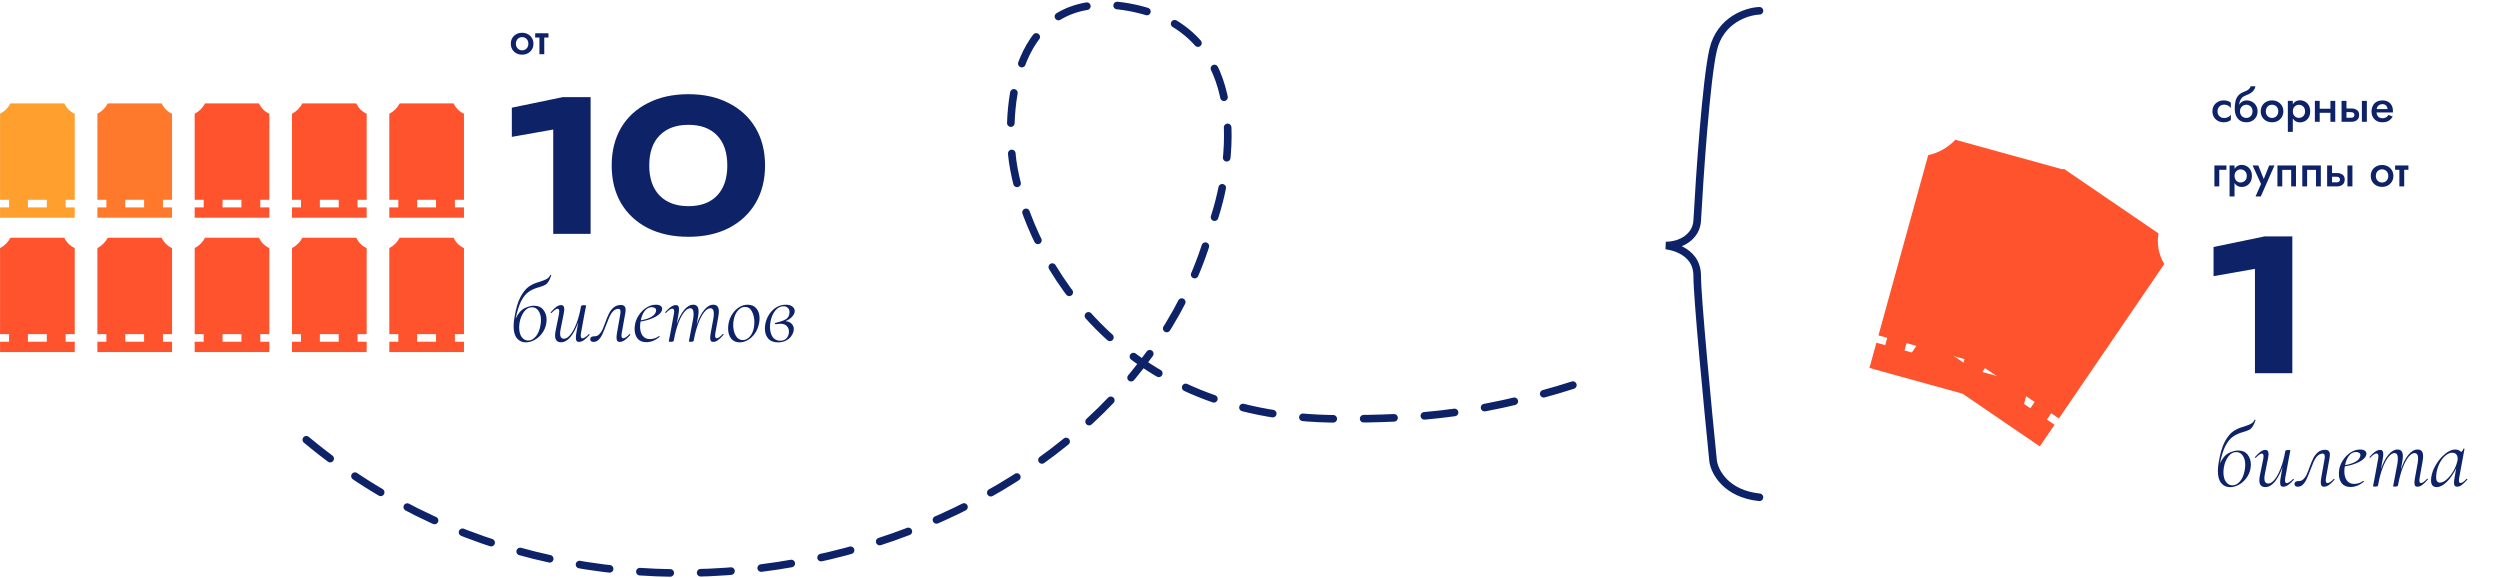 <?xml version="1.0" encoding="UTF-8"?> <svg xmlns="http://www.w3.org/2000/svg" width="658" height="152" viewBox="0 0 658 152" fill="none"> <path fill-rule="evenodd" clip-rule="evenodd" d="M2.744 27.21H16.938C17.464 28.373 18.38 29.315 19.528 29.872L19.668 29.941V52.587H17.279V54.587H19.668V57.302H16.938H2.744H0.014L0.014 54.587H2.384V52.587H0.014L0.014 29.941C1.182 29.335 2.137 28.379 2.744 27.21ZM7.349 54.587H12.314V52.587H7.349V54.587Z" fill="#FF9F2D"></path> <path fill-rule="evenodd" clip-rule="evenodd" d="M2.744 62.568H16.938C17.464 63.731 18.381 64.673 19.528 65.23L19.668 65.298V87.945H17.279V89.945H19.668V92.66H16.938H2.744H0.014L0.014 89.945H2.384V87.945H0.014L0.014 65.298C1.182 64.693 2.137 63.736 2.744 62.568ZM7.349 89.945H12.314V87.945H7.349V89.945Z" fill="#FF532D"></path> <path fill-rule="evenodd" clip-rule="evenodd" d="M28.356 27.21H42.551C43.077 28.373 43.993 29.315 45.141 29.872L45.281 29.941V52.587H42.891V54.587H45.281V57.302H42.551H28.356H25.626V54.587H27.997V52.587H25.626V29.941C26.795 29.335 27.75 28.379 28.356 27.21ZM32.962 54.587H37.926V52.587H32.962V54.587Z" fill="#FF792D"></path> <path fill-rule="evenodd" clip-rule="evenodd" d="M28.356 62.568H42.551C43.077 63.731 43.993 64.673 45.141 65.23L45.281 65.298V87.945H42.891V89.945H45.281V92.66H42.551H28.356H25.626V89.945H27.997V87.945H25.626V65.298C26.795 64.693 27.75 63.736 28.356 62.568ZM32.962 89.945H37.927V87.945H32.962V89.945Z" fill="#FF532D"></path> <path fill-rule="evenodd" clip-rule="evenodd" d="M53.969 27.21H68.163C68.689 28.373 69.606 29.315 70.753 29.872L70.893 29.941V52.587H68.504V54.587H70.893V57.302H68.163H53.969H51.239V54.587H53.609V52.587H51.239V29.941C52.407 29.335 53.362 28.379 53.969 27.21ZM58.574 54.587H63.539V52.587H58.574V54.587Z" fill="#FF532D"></path> <path fill-rule="evenodd" clip-rule="evenodd" d="M53.969 62.568H68.163C68.689 63.731 69.606 64.673 70.754 65.23L70.893 65.298V87.945H68.504V89.945H70.893V92.66H68.163H53.969H51.239V89.945H53.61V87.945H51.239V65.298C52.407 64.693 53.362 63.736 53.969 62.568ZM58.574 89.945H63.539V87.945H58.574V89.945Z" fill="#FF532D"></path> <path fill-rule="evenodd" clip-rule="evenodd" d="M79.581 27.21H93.776C94.302 28.373 95.218 29.315 96.366 29.872L96.506 29.941V52.587H94.116V54.587H96.506V57.302H93.776H79.581H76.851V54.587H79.222V52.587H76.851V29.941C78.02 29.335 78.975 28.379 79.581 27.21ZM84.187 54.587H89.152V52.587H84.187V54.587Z" fill="#FF532D"></path> <path fill-rule="evenodd" clip-rule="evenodd" d="M79.581 62.568H93.776C94.302 63.731 95.218 64.673 96.366 65.23L96.506 65.298V87.945H94.116V89.945H96.506V92.66H93.776H79.581H76.851V89.945H79.222V87.945H76.851V65.298C78.02 64.693 78.975 63.736 79.581 62.568ZM84.187 89.945H89.152V87.945H84.187V89.945Z" fill="#FF532D"></path> <path fill-rule="evenodd" clip-rule="evenodd" d="M105.194 27.21H119.388C119.914 28.373 120.831 29.315 121.979 29.872L122.118 29.941V52.587H119.729V54.587H122.118V57.302H119.388H105.194H102.464V54.587H104.835V52.587H102.464V29.941C103.632 29.335 104.587 28.379 105.194 27.21ZM109.799 54.587H114.764V52.587H109.799V54.587Z" fill="#FF532D"></path> <path fill-rule="evenodd" clip-rule="evenodd" d="M105.194 62.568H119.388C119.914 63.731 120.831 64.673 121.979 65.23L122.118 65.298V87.945H119.729V89.945H122.118V92.66H119.388H105.194H102.464V89.945H104.835V87.945H102.464V65.298C103.632 64.693 104.587 63.736 105.194 62.568ZM109.799 89.945H114.764V87.945H109.799V89.945Z" fill="#FF532D"></path> <path d="M155.449 25.558V61.558H145.609V29.014L150.217 33.286L134.713 36.022V28.342L148.153 25.558H155.449ZM181.203 62.326C177.107 62.326 173.539 61.558 170.499 60.022C167.459 58.454 165.107 56.262 163.443 53.446C161.811 50.63 160.995 47.334 160.995 43.558C160.995 39.782 161.811 36.486 163.443 33.67C165.107 30.854 167.459 28.678 170.499 27.142C173.539 25.574 177.107 24.79 181.203 24.79C185.267 24.79 188.803 25.574 191.811 27.142C194.851 28.678 197.203 30.854 198.867 33.67C200.531 36.486 201.363 39.782 201.363 43.558C201.363 47.334 200.531 50.63 198.867 53.446C197.203 56.262 194.851 58.454 191.811 60.022C188.803 61.558 185.267 62.326 181.203 62.326ZM181.203 54.262C184.435 54.262 186.947 53.334 188.739 51.478C190.531 49.59 191.427 46.95 191.427 43.558C191.427 40.134 190.531 37.494 188.739 35.638C186.947 33.782 184.435 32.854 181.203 32.854C177.971 32.854 175.443 33.782 173.619 35.638C171.795 37.494 170.883 40.134 170.883 43.558C170.883 46.95 171.795 49.59 173.619 51.478C175.443 53.334 177.971 54.262 181.203 54.262Z" fill="#0E2268"></path> <path d="M144.829 72.375C144.829 72.343 144.861 72.327 144.925 72.327C144.973 72.327 145.013 72.343 145.045 72.375C145.093 72.391 145.109 72.407 145.093 72.423C144.853 73.175 144.605 73.743 144.349 74.127C144.109 74.511 143.813 74.799 143.461 74.991C143.109 75.183 142.605 75.375 141.949 75.567C140.813 75.871 139.877 76.287 139.141 76.815C138.405 77.327 137.749 78.135 137.173 79.239C136.613 80.343 136.125 81.887 135.709 83.871C136.397 82.463 137.189 81.543 138.085 81.111C138.981 80.679 139.789 80.463 140.509 80.463C141.613 80.463 142.445 80.823 143.005 81.543C143.581 82.263 143.869 83.143 143.869 84.183C143.869 84.407 143.837 84.743 143.773 85.191C143.597 86.135 143.229 86.983 142.669 87.735C142.109 88.487 141.445 89.071 140.677 89.487C139.909 89.903 139.149 90.111 138.397 90.111C137.453 90.111 136.677 89.759 136.069 89.055C135.477 88.351 135.181 87.287 135.181 85.863C135.181 85.191 135.253 84.439 135.397 83.607C135.765 81.303 136.293 79.495 136.981 78.183C137.685 76.871 138.437 75.943 139.237 75.399C140.037 74.855 140.957 74.447 141.997 74.175C142.861 73.903 143.501 73.647 143.917 73.407C144.349 73.167 144.653 72.823 144.829 72.375ZM136.765 84.855C136.685 85.383 136.645 85.831 136.645 86.199C136.645 87.271 136.869 88.111 137.317 88.719C137.765 89.327 138.333 89.631 139.021 89.631C139.725 89.631 140.381 89.287 140.989 88.599C141.597 87.911 142.013 86.935 142.237 85.671C142.333 85.159 142.381 84.679 142.381 84.231C142.381 83.223 142.165 82.415 141.733 81.807C141.317 81.183 140.741 80.871 140.005 80.871C139.189 80.871 138.493 81.271 137.917 82.071C137.341 82.855 136.957 83.783 136.765 84.855ZM154.977 87.951C154.993 87.935 155.017 87.927 155.049 87.927C155.097 87.927 155.137 87.959 155.169 88.023C155.201 88.071 155.201 88.111 155.169 88.143C154.609 88.783 154.105 89.255 153.657 89.559C153.209 89.847 152.777 89.991 152.361 89.991C152.089 89.991 151.889 89.911 151.761 89.751C151.633 89.575 151.569 89.303 151.569 88.935C151.569 88.519 151.609 88.103 151.689 87.687L152.193 84.783C151.617 86.447 150.937 87.751 150.153 88.695C149.369 89.623 148.545 90.087 147.681 90.087C146.625 90.087 146.097 89.495 146.097 88.311C146.097 87.879 146.153 87.415 146.265 86.919L147.129 82.647C147.177 82.375 147.201 82.159 147.201 81.999C147.201 81.503 147.049 81.255 146.745 81.255C146.425 81.255 145.897 81.623 145.161 82.359C145.129 82.391 145.097 82.407 145.065 82.407C145.017 82.407 144.977 82.383 144.945 82.335C144.913 82.271 144.921 82.215 144.969 82.167C145.529 81.527 146.017 81.055 146.433 80.751C146.865 80.447 147.281 80.295 147.681 80.295C148.241 80.295 148.521 80.663 148.521 81.399C148.521 81.639 148.465 82.055 148.353 82.647L147.585 86.463C147.473 87.071 147.417 87.511 147.417 87.783C147.417 88.695 147.761 89.151 148.449 89.151C148.977 89.151 149.521 88.815 150.081 88.143C150.657 87.471 151.193 86.495 151.689 85.215C152.201 83.935 152.609 82.423 152.913 80.679C152.961 80.439 153.217 80.319 153.681 80.319C154.065 80.319 154.257 80.367 154.257 80.463L154.161 81.015C154.065 81.399 153.977 81.823 153.897 82.287L152.913 87.639C152.865 87.879 152.841 88.095 152.841 88.287C152.841 88.799 153.001 89.055 153.321 89.055C153.497 89.055 153.729 88.959 154.017 88.767C154.321 88.575 154.641 88.303 154.977 87.951ZM156.221 89.991C155.965 89.991 155.757 89.935 155.597 89.823C155.437 89.711 155.357 89.551 155.357 89.343C155.357 89.007 155.461 88.783 155.669 88.671C155.877 88.559 156.157 88.503 156.509 88.503C156.973 88.503 157.365 88.343 157.685 88.023C158.021 87.703 158.301 87.311 158.525 86.847C158.749 86.367 159.005 85.719 159.293 84.903C159.661 83.879 159.997 83.071 160.301 82.479C160.605 81.871 161.013 81.351 161.525 80.919C162.037 80.487 162.669 80.271 163.421 80.271C164.253 80.271 164.669 80.711 164.669 81.591C164.669 81.799 164.645 82.039 164.597 82.311L163.637 87.639C163.589 87.879 163.565 88.095 163.565 88.287C163.565 88.783 163.725 89.031 164.045 89.031C164.221 89.031 164.453 88.943 164.741 88.767C165.029 88.575 165.333 88.311 165.653 87.975C165.685 87.943 165.717 87.927 165.749 87.927C165.797 87.927 165.837 87.959 165.869 88.023C165.901 88.071 165.901 88.119 165.869 88.167C165.325 88.791 164.829 89.255 164.381 89.559C163.949 89.847 163.525 89.991 163.109 89.991C162.821 89.991 162.605 89.903 162.461 89.727C162.333 89.551 162.269 89.263 162.269 88.863C162.269 88.575 162.309 88.167 162.389 87.639L163.277 82.623C163.309 82.479 163.325 82.295 163.325 82.071C163.325 81.543 163.141 81.279 162.773 81.279C162.261 81.279 161.805 81.479 161.405 81.879C161.021 82.263 160.693 82.751 160.421 83.343C160.165 83.919 159.861 84.679 159.509 85.623C159.141 86.599 158.821 87.375 158.549 87.951C158.293 88.527 157.965 89.015 157.565 89.415C157.181 89.799 156.733 89.991 156.221 89.991ZM174.276 81.279C174.276 81.775 174.012 82.255 173.484 82.719C172.972 83.167 172.276 83.559 171.396 83.895C170.532 84.231 169.596 84.479 168.588 84.639C168.508 85.151 168.468 85.591 168.468 85.959C168.468 86.951 168.692 87.751 169.14 88.359C169.588 88.951 170.22 89.247 171.036 89.247C171.932 89.247 172.732 88.983 173.436 88.455H173.484C173.532 88.455 173.572 88.479 173.604 88.527C173.652 88.575 173.652 88.623 173.604 88.671C172.484 89.599 171.316 90.063 170.1 90.063C169.092 90.063 168.324 89.743 167.796 89.103C167.284 88.447 167.028 87.607 167.028 86.583C167.028 86.231 167.068 85.815 167.148 85.335C167.292 84.519 167.628 83.719 168.156 82.935C168.684 82.135 169.34 81.479 170.124 80.967C170.924 80.455 171.756 80.199 172.62 80.199C173.148 80.199 173.556 80.295 173.844 80.487C174.132 80.679 174.276 80.943 174.276 81.279ZM171.564 80.847C170.828 80.847 170.204 81.175 169.692 81.831C169.196 82.471 168.852 83.295 168.66 84.303C169.78 84.111 170.684 83.823 171.372 83.439C172.076 83.055 172.5 82.575 172.644 81.999C172.676 81.839 172.692 81.727 172.692 81.663C172.692 81.391 172.58 81.191 172.356 81.063C172.132 80.919 171.868 80.847 171.564 80.847ZM190.231 87.927C190.263 87.895 190.295 87.879 190.327 87.879C190.375 87.879 190.415 87.911 190.447 87.975C190.479 88.023 190.471 88.071 190.423 88.119C189.879 88.759 189.391 89.231 188.959 89.535C188.543 89.839 188.135 89.991 187.735 89.991C187.447 89.991 187.239 89.911 187.111 89.751C186.983 89.575 186.919 89.303 186.919 88.935C186.919 88.599 186.967 88.167 187.063 87.639L187.759 83.823C187.839 83.407 187.879 82.975 187.879 82.527C187.879 82.063 187.799 81.719 187.639 81.495C187.495 81.255 187.263 81.135 186.943 81.135C186.447 81.135 185.927 81.463 185.383 82.119C184.855 82.759 184.343 83.703 183.847 84.951C183.367 86.183 182.967 87.639 182.647 89.319L182.599 89.607C182.583 89.719 182.511 89.807 182.383 89.871C182.255 89.935 182.079 89.967 181.855 89.967C181.631 89.967 181.479 89.951 181.399 89.919C181.335 89.903 181.303 89.871 181.303 89.823L181.423 89.271L181.663 87.999L182.455 83.823C182.519 83.391 182.551 82.983 182.551 82.599C182.551 81.623 182.255 81.135 181.663 81.135C181.167 81.135 180.647 81.463 180.103 82.119C179.559 82.775 179.047 83.727 178.567 84.975C178.087 86.223 177.695 87.687 177.391 89.367L177.343 89.607C177.295 89.847 177.039 89.967 176.575 89.967C176.351 89.967 176.199 89.951 176.119 89.919C176.055 89.903 176.023 89.871 176.023 89.823C176.023 89.807 176.087 89.479 176.215 88.839L176.359 88.119L177.367 82.647C177.415 82.407 177.439 82.191 177.439 81.999C177.439 81.487 177.279 81.231 176.959 81.231C176.767 81.231 176.519 81.327 176.215 81.519C175.927 81.711 175.623 81.983 175.303 82.335C175.287 82.351 175.263 82.359 175.231 82.359C175.183 82.359 175.135 82.335 175.087 82.287C175.055 82.223 175.063 82.175 175.111 82.143C175.655 81.519 176.151 81.055 176.599 80.751C177.063 80.447 177.503 80.295 177.919 80.295C178.191 80.295 178.391 80.383 178.519 80.559C178.647 80.719 178.711 80.983 178.711 81.351C178.711 81.767 178.671 82.183 178.591 82.599L178.111 85.311C178.671 83.711 179.327 82.463 180.079 81.567C180.847 80.655 181.639 80.199 182.455 80.199C182.935 80.199 183.287 80.343 183.511 80.631C183.751 80.903 183.871 81.343 183.871 81.951C183.871 82.335 183.823 82.807 183.727 83.367L183.343 85.479C183.903 83.815 184.567 82.519 185.335 81.591C186.103 80.663 186.903 80.199 187.735 80.199C188.231 80.199 188.599 80.343 188.839 80.631C189.079 80.919 189.199 81.375 189.199 81.999C189.199 82.383 189.151 82.839 189.055 83.367L188.287 87.639C188.239 87.895 188.215 88.111 188.215 88.287C188.215 88.783 188.359 89.031 188.647 89.031C188.999 89.031 189.527 88.663 190.231 87.927ZM194.662 90.111C193.718 90.111 192.974 89.775 192.43 89.103C191.902 88.431 191.638 87.551 191.638 86.463C191.638 85.967 191.678 85.527 191.758 85.143C191.934 84.215 192.27 83.375 192.766 82.623C193.262 81.871 193.862 81.279 194.566 80.847C195.27 80.415 196.014 80.199 196.798 80.199C197.79 80.199 198.558 80.535 199.102 81.207C199.646 81.863 199.918 82.719 199.918 83.775C199.918 84.223 199.87 84.679 199.774 85.143C199.582 86.119 199.222 86.991 198.694 87.759C198.166 88.511 197.542 89.095 196.822 89.511C196.118 89.911 195.398 90.111 194.662 90.111ZM195.502 89.511C196.174 89.511 196.782 89.215 197.326 88.623C197.87 88.031 198.238 87.223 198.43 86.199C198.51 85.687 198.55 85.223 198.55 84.807C198.55 83.703 198.334 82.759 197.902 81.975C197.486 81.175 196.886 80.775 196.102 80.775C195.414 80.775 194.798 81.079 194.254 81.687C193.71 82.279 193.334 83.087 193.126 84.111C193.03 84.591 192.982 85.079 192.982 85.575C192.982 86.647 193.206 87.575 193.654 88.359C194.102 89.127 194.718 89.511 195.502 89.511ZM209.168 81.855C209.168 82.351 208.944 82.847 208.496 83.343C208.064 83.839 207.48 84.231 206.744 84.519C207.416 84.583 207.944 84.807 208.328 85.191C208.728 85.575 208.928 86.047 208.928 86.607C208.928 86.687 208.912 86.839 208.88 87.063C208.8 87.543 208.584 88.023 208.232 88.503C207.896 88.967 207.432 89.351 206.84 89.655C206.248 89.959 205.56 90.111 204.776 90.111C203.64 90.111 202.776 89.775 202.184 89.103C201.608 88.431 201.32 87.567 201.32 86.511C201.32 86.031 201.36 85.615 201.44 85.263C201.6 84.399 201.92 83.583 202.4 82.815C202.896 82.031 203.52 81.399 204.272 80.919C205.04 80.439 205.888 80.199 206.816 80.199C207.568 80.199 208.144 80.359 208.544 80.679C208.96 80.983 209.168 81.375 209.168 81.855ZM207.776 82.479C207.792 82.399 207.8 82.295 207.8 82.167C207.8 81.655 207.648 81.271 207.344 81.015C207.056 80.743 206.68 80.607 206.216 80.607C205.4 80.607 204.68 80.983 204.056 81.735C203.448 82.487 203.032 83.439 202.808 84.591C202.712 85.087 202.664 85.575 202.664 86.055C202.664 87.111 202.888 87.983 203.336 88.671C203.8 89.343 204.472 89.679 205.352 89.679C206.088 89.679 206.656 89.447 207.056 88.983C207.456 88.503 207.656 87.935 207.656 87.279C207.656 86.687 207.464 86.199 207.08 85.815C206.712 85.415 206.152 85.215 205.4 85.215C205.144 85.215 204.736 85.255 204.176 85.335H204.152C204.056 85.335 203.992 85.287 203.96 85.191C203.928 85.079 203.968 85.015 204.08 84.999C205.008 84.759 205.712 84.543 206.192 84.351C206.672 84.159 207.04 83.919 207.296 83.631C207.552 83.343 207.712 82.959 207.776 82.479Z" fill="#0E2268"></path> <path d="M134.449 11.507C134.449 10.939 134.577 10.439 134.833 10.007C135.097 9.575 135.453 9.239 135.901 8.999C136.349 8.751 136.857 8.627 137.425 8.627C137.993 8.627 138.497 8.751 138.937 8.999C139.385 9.239 139.741 9.575 140.005 10.007C140.269 10.439 140.401 10.939 140.401 11.507C140.401 12.067 140.269 12.567 140.005 13.007C139.741 13.439 139.385 13.779 138.937 14.027C138.497 14.267 137.993 14.387 137.425 14.387C136.857 14.387 136.349 14.267 135.901 14.027C135.453 13.779 135.097 13.439 134.833 13.007C134.577 12.567 134.449 12.067 134.449 11.507ZM135.781 11.507C135.781 11.851 135.853 12.155 135.997 12.419C136.141 12.675 136.337 12.879 136.585 13.031C136.833 13.175 137.113 13.247 137.425 13.247C137.729 13.247 138.005 13.175 138.253 13.031C138.509 12.879 138.709 12.675 138.853 12.419C138.997 12.155 139.069 11.851 139.069 11.507C139.069 11.163 138.997 10.859 138.853 10.595C138.709 10.331 138.509 10.127 138.253 9.983C138.005 9.839 137.729 9.767 137.425 9.767C137.113 9.767 136.833 9.839 136.585 9.983C136.337 10.127 136.141 10.331 135.997 10.595C135.853 10.859 135.781 11.163 135.781 11.507ZM140.863 8.747H144.355V9.887H140.863V8.747ZM141.979 8.987H143.251V14.267H141.979V8.987Z" fill="#0E2268"></path> <path d="M80.621 115.743C163.961 185.346 296.024 143.402 318.736 59.878C324.842 43.393 329.36 8.775 298.588 2.181C267.816 -4.413 264.397 26.298 266.534 42.477C269.587 63.847 291.009 110.248 352.622 110.248C372.77 110.248 391.087 109.333 420.393 99.258" stroke="#0E2268" stroke-width="2" stroke-linecap="round" stroke-dasharray="8 8"></path> <path fill-rule="evenodd" clip-rule="evenodd" d="M543.219 44.437L568.12 61.434C567.651 64.103 568.13 66.853 569.476 69.206L569.64 69.492L541.888 110.149L539.874 108.773L538.746 110.425L540.761 111.8L540.145 112.703L536.876 117.492L532.086 114.223L507.186 97.225L502.396 93.956L505.665 89.167L506.281 88.265L508.263 89.617L509.39 87.966L507.409 86.613L535.161 45.957C537.936 46.293 540.756 45.76 543.219 44.437ZM512.618 92.59L516.972 95.562L518.1 93.911L513.745 90.938L512.618 92.59ZM521.327 98.535L525.682 101.508L526.809 99.856L522.455 96.883L521.327 98.535ZM530.037 104.48L534.391 107.453L535.519 105.801L531.164 102.828L530.037 104.48Z" fill="#FF532D"></path> <g filter="url(#filter0_d_228_136)"> <path fill-rule="evenodd" clip-rule="evenodd" d="M500.636 22.779L529.698 30.803C530.118 33.48 531.462 35.926 533.497 37.717L533.745 37.935L520.645 85.386L518.294 84.737L517.762 86.665L520.113 87.314L519.822 88.366L518.279 93.956L512.689 92.412L483.628 84.389L478.038 82.846L479.581 77.257L479.872 76.204L482.185 76.843L482.717 74.915L480.404 74.276L493.504 26.826C496.239 26.246 498.734 24.828 500.636 22.779ZM487.267 78.246L492.349 79.649L492.882 77.721L487.799 76.318L487.267 78.246ZM497.432 81.052L502.514 82.455L503.047 80.527L497.964 79.124L497.432 81.052ZM507.597 83.858L512.679 85.261L513.211 83.334L508.129 81.93L507.597 83.858Z" fill="#FF532D"></path> </g> <path d="M603.342 62.221V98.221H593.502V65.677L598.11 69.949L582.606 72.685V65.005L596.046 62.221H603.342Z" fill="#0E2268"></path> <path d="M593.392 110.488C593.392 110.456 593.424 110.44 593.488 110.44C593.536 110.44 593.576 110.456 593.608 110.488C593.656 110.504 593.672 110.52 593.656 110.536C593.416 111.288 593.168 111.856 592.912 112.24C592.672 112.624 592.376 112.912 592.024 113.104C591.672 113.296 591.168 113.488 590.512 113.68C589.376 113.984 588.44 114.4 587.704 114.928C586.968 115.44 586.312 116.248 585.736 117.352C585.176 118.456 584.688 120 584.272 121.984C584.96 120.576 585.752 119.656 586.648 119.224C587.544 118.792 588.352 118.576 589.072 118.576C590.176 118.576 591.008 118.936 591.568 119.656C592.144 120.376 592.432 121.256 592.432 122.296C592.432 122.52 592.4 122.856 592.336 123.304C592.16 124.248 591.792 125.096 591.232 125.848C590.672 126.6 590.008 127.184 589.24 127.6C588.472 128.016 587.712 128.224 586.96 128.224C586.016 128.224 585.24 127.872 584.632 127.168C584.04 126.464 583.744 125.4 583.744 123.976C583.744 123.304 583.816 122.552 583.96 121.72C584.328 119.416 584.856 117.608 585.544 116.296C586.248 114.984 587 114.056 587.8 113.512C588.6 112.968 589.52 112.56 590.56 112.288C591.424 112.016 592.064 111.76 592.48 111.52C592.912 111.28 593.216 110.936 593.392 110.488ZM585.328 122.968C585.248 123.496 585.208 123.944 585.208 124.312C585.208 125.384 585.432 126.224 585.88 126.832C586.328 127.44 586.896 127.744 587.584 127.744C588.288 127.744 588.944 127.4 589.552 126.712C590.16 126.024 590.576 125.048 590.8 123.784C590.896 123.272 590.944 122.792 590.944 122.344C590.944 121.336 590.728 120.528 590.296 119.92C589.88 119.296 589.304 118.984 588.568 118.984C587.752 118.984 587.056 119.384 586.48 120.184C585.904 120.968 585.52 121.896 585.328 122.968ZM603.54 126.064C603.556 126.048 603.58 126.04 603.612 126.04C603.66 126.04 603.7 126.072 603.732 126.136C603.764 126.184 603.764 126.224 603.732 126.256C603.172 126.896 602.668 127.368 602.22 127.672C601.772 127.96 601.34 128.104 600.924 128.104C600.652 128.104 600.452 128.024 600.324 127.864C600.196 127.688 600.132 127.416 600.132 127.048C600.132 126.632 600.172 126.216 600.252 125.8L600.756 122.896C600.18 124.56 599.5 125.864 598.716 126.808C597.932 127.736 597.108 128.2 596.244 128.2C595.188 128.2 594.66 127.608 594.66 126.424C594.66 125.992 594.716 125.528 594.828 125.032L595.692 120.76C595.74 120.488 595.764 120.272 595.764 120.112C595.764 119.616 595.612 119.368 595.308 119.368C594.988 119.368 594.46 119.736 593.724 120.472C593.692 120.504 593.66 120.52 593.628 120.52C593.58 120.52 593.54 120.496 593.508 120.448C593.476 120.384 593.484 120.328 593.532 120.28C594.092 119.64 594.58 119.168 594.996 118.864C595.428 118.56 595.844 118.408 596.244 118.408C596.804 118.408 597.084 118.776 597.084 119.512C597.084 119.752 597.028 120.168 596.916 120.76L596.148 124.576C596.036 125.184 595.98 125.624 595.98 125.896C595.98 126.808 596.324 127.264 597.012 127.264C597.54 127.264 598.084 126.928 598.644 126.256C599.22 125.584 599.756 124.608 600.252 123.328C600.764 122.048 601.172 120.536 601.476 118.792C601.524 118.552 601.78 118.432 602.244 118.432C602.628 118.432 602.82 118.48 602.82 118.576L602.724 119.128C602.628 119.512 602.54 119.936 602.46 120.4L601.476 125.752C601.428 125.992 601.404 126.208 601.404 126.4C601.404 126.912 601.564 127.168 601.884 127.168C602.06 127.168 602.292 127.072 602.58 126.88C602.884 126.688 603.204 126.416 603.54 126.064ZM604.784 128.104C604.528 128.104 604.32 128.048 604.16 127.936C604 127.824 603.92 127.664 603.92 127.456C603.92 127.12 604.024 126.896 604.232 126.784C604.44 126.672 604.72 126.616 605.072 126.616C605.536 126.616 605.928 126.456 606.248 126.136C606.584 125.816 606.864 125.424 607.088 124.96C607.312 124.48 607.568 123.832 607.856 123.016C608.224 121.992 608.56 121.184 608.864 120.592C609.168 119.984 609.576 119.464 610.088 119.032C610.6 118.6 611.232 118.384 611.984 118.384C612.816 118.384 613.232 118.824 613.232 119.704C613.232 119.912 613.208 120.152 613.16 120.424L612.2 125.752C612.152 125.992 612.128 126.208 612.128 126.4C612.128 126.896 612.288 127.144 612.608 127.144C612.784 127.144 613.016 127.056 613.304 126.88C613.592 126.688 613.896 126.424 614.216 126.088C614.248 126.056 614.28 126.04 614.312 126.04C614.36 126.04 614.4 126.072 614.432 126.136C614.464 126.184 614.464 126.232 614.432 126.28C613.888 126.904 613.392 127.368 612.944 127.672C612.512 127.96 612.088 128.104 611.672 128.104C611.384 128.104 611.168 128.016 611.024 127.84C610.896 127.664 610.832 127.376 610.832 126.976C610.832 126.688 610.872 126.28 610.952 125.752L611.84 120.736C611.872 120.592 611.888 120.408 611.888 120.184C611.888 119.656 611.704 119.392 611.336 119.392C610.824 119.392 610.368 119.592 609.968 119.992C609.584 120.376 609.256 120.864 608.984 121.456C608.728 122.032 608.424 122.792 608.072 123.736C607.704 124.712 607.384 125.488 607.112 126.064C606.856 126.64 606.528 127.128 606.128 127.528C605.744 127.912 605.296 128.104 604.784 128.104ZM622.839 119.392C622.839 119.888 622.575 120.368 622.047 120.832C621.535 121.28 620.839 121.672 619.959 122.008C619.095 122.344 618.159 122.592 617.151 122.752C617.071 123.264 617.031 123.704 617.031 124.072C617.031 125.064 617.255 125.864 617.703 126.472C618.151 127.064 618.783 127.36 619.599 127.36C620.495 127.36 621.295 127.096 621.999 126.568H622.047C622.095 126.568 622.135 126.592 622.167 126.64C622.215 126.688 622.215 126.736 622.167 126.784C621.047 127.712 619.879 128.176 618.663 128.176C617.655 128.176 616.887 127.856 616.359 127.216C615.847 126.56 615.591 125.72 615.591 124.696C615.591 124.344 615.631 123.928 615.711 123.448C615.855 122.632 616.191 121.832 616.719 121.048C617.247 120.248 617.903 119.592 618.687 119.08C619.487 118.568 620.319 118.312 621.183 118.312C621.711 118.312 622.119 118.408 622.407 118.6C622.695 118.792 622.839 119.056 622.839 119.392ZM620.127 118.96C619.391 118.96 618.767 119.288 618.255 119.944C617.759 120.584 617.415 121.408 617.223 122.416C618.343 122.224 619.247 121.936 619.935 121.552C620.639 121.168 621.063 120.688 621.207 120.112C621.239 119.952 621.255 119.84 621.255 119.776C621.255 119.504 621.143 119.304 620.919 119.176C620.695 119.032 620.431 118.96 620.127 118.96ZM638.793 126.04C638.825 126.008 638.857 125.992 638.889 125.992C638.937 125.992 638.977 126.024 639.009 126.088C639.041 126.136 639.033 126.184 638.985 126.232C638.441 126.872 637.953 127.344 637.521 127.648C637.105 127.952 636.697 128.104 636.297 128.104C636.009 128.104 635.801 128.024 635.673 127.864C635.545 127.688 635.481 127.416 635.481 127.048C635.481 126.712 635.529 126.28 635.625 125.752L636.321 121.936C636.401 121.52 636.441 121.088 636.441 120.64C636.441 120.176 636.361 119.832 636.201 119.608C636.057 119.368 635.825 119.248 635.505 119.248C635.009 119.248 634.489 119.576 633.945 120.232C633.417 120.872 632.905 121.816 632.409 123.064C631.929 124.296 631.529 125.752 631.209 127.432L631.161 127.72C631.145 127.832 631.073 127.92 630.945 127.984C630.817 128.048 630.641 128.08 630.417 128.08C630.193 128.08 630.041 128.064 629.961 128.032C629.897 128.016 629.865 127.984 629.865 127.936L629.985 127.384L630.225 126.112L631.017 121.936C631.081 121.504 631.113 121.096 631.113 120.712C631.113 119.736 630.817 119.248 630.225 119.248C629.729 119.248 629.209 119.576 628.665 120.232C628.121 120.888 627.609 121.84 627.129 123.088C626.649 124.336 626.257 125.8 625.953 127.48L625.905 127.72C625.857 127.96 625.601 128.08 625.137 128.08C624.913 128.08 624.761 128.064 624.681 128.032C624.617 128.016 624.585 127.984 624.585 127.936C624.585 127.92 624.649 127.592 624.777 126.952L624.921 126.232L625.929 120.76C625.977 120.52 626.001 120.304 626.001 120.112C626.001 119.6 625.841 119.344 625.521 119.344C625.329 119.344 625.081 119.44 624.777 119.632C624.489 119.824 624.185 120.096 623.865 120.448C623.849 120.464 623.825 120.472 623.793 120.472C623.745 120.472 623.697 120.448 623.649 120.4C623.617 120.336 623.625 120.288 623.673 120.256C624.217 119.632 624.713 119.168 625.161 118.864C625.625 118.56 626.065 118.408 626.481 118.408C626.753 118.408 626.953 118.496 627.081 118.672C627.209 118.832 627.273 119.096 627.273 119.464C627.273 119.88 627.233 120.296 627.153 120.712L626.673 123.424C627.233 121.824 627.889 120.576 628.641 119.68C629.409 118.768 630.201 118.312 631.017 118.312C631.497 118.312 631.849 118.456 632.073 118.744C632.313 119.016 632.433 119.456 632.433 120.064C632.433 120.448 632.385 120.92 632.289 121.48L631.905 123.592C632.465 121.928 633.129 120.632 633.897 119.704C634.665 118.776 635.465 118.312 636.297 118.312C636.793 118.312 637.161 118.456 637.401 118.744C637.641 119.032 637.761 119.488 637.761 120.112C637.761 120.496 637.713 120.952 637.617 121.48L636.849 125.752C636.801 126.008 636.777 126.224 636.777 126.4C636.777 126.896 636.921 127.144 637.209 127.144C637.561 127.144 638.089 126.776 638.793 126.04ZM649.204 126.04C649.22 126.024 649.244 126.016 649.276 126.016C649.324 126.016 649.364 126.048 649.396 126.112C649.428 126.16 649.428 126.2 649.396 126.232C648.852 126.856 648.364 127.328 647.932 127.648C647.516 127.952 647.108 128.104 646.708 128.104C646.436 128.104 646.228 128.024 646.084 127.864C645.956 127.688 645.892 127.408 645.892 127.024C645.892 126.704 645.94 126.28 646.036 125.752L646.468 123.256C645.732 124.744 644.9 125.944 643.972 126.856C643.06 127.752 642.18 128.2 641.332 128.2C640.34 128.2 639.844 127.608 639.844 126.424C639.844 126.296 639.86 126.056 639.892 125.704C640.052 124.568 640.476 123.424 641.164 122.272C641.852 121.12 642.66 120.176 643.588 119.44C644.516 118.688 645.388 118.312 646.204 118.312C646.508 118.312 646.804 118.368 647.092 118.48C647.38 118.592 647.612 118.76 647.788 118.984C648.076 118.744 648.268 118.456 648.364 118.12C648.38 118.072 648.436 118.056 648.532 118.072C648.628 118.088 648.668 118.112 648.652 118.144L647.26 125.752C647.212 125.992 647.188 126.208 647.188 126.4C647.188 126.896 647.332 127.144 647.62 127.144C647.972 127.144 648.5 126.776 649.204 126.04ZM642.196 127.024C642.772 127.024 643.38 126.728 644.02 126.136C644.676 125.544 645.26 124.8 645.772 123.904C646.284 122.992 646.628 122.104 646.804 121.24C646.852 121.032 646.868 120.848 646.852 120.688C646.852 120.208 646.724 119.832 646.468 119.56C646.228 119.288 645.86 119.152 645.364 119.152C644.804 119.168 644.228 119.424 643.636 119.92C643.06 120.4 642.556 121.056 642.124 121.888C641.692 122.704 641.404 123.616 641.26 124.624C641.212 124.976 641.188 125.296 641.188 125.584C641.188 126.544 641.524 127.024 642.196 127.024Z" fill="#0E2268"></path> <path d="M583.644 29.303C583.644 29.655 583.72 29.963 583.872 30.227C584.024 30.483 584.228 30.688 584.484 30.84C584.748 30.991 585.04 31.067 585.36 31.067C585.624 31.067 585.876 31.027 586.116 30.948C586.356 30.867 586.568 30.756 586.752 30.611C586.936 30.468 587.072 30.308 587.16 30.131V31.559C586.968 31.752 586.708 31.904 586.38 32.016C586.052 32.127 585.692 32.184 585.3 32.184C584.732 32.184 584.22 32.063 583.764 31.823C583.316 31.576 582.96 31.235 582.696 30.803C582.44 30.363 582.312 29.863 582.312 29.303C582.312 28.735 582.44 28.235 582.696 27.803C582.96 27.372 583.316 27.035 583.764 26.796C584.22 26.547 584.732 26.424 585.3 26.424C585.692 26.424 586.052 26.48 586.38 26.591C586.708 26.703 586.968 26.855 587.16 27.047V28.476C587.072 28.291 586.932 28.131 586.74 27.995C586.556 27.852 586.344 27.739 586.104 27.66C585.864 27.579 585.616 27.54 585.36 27.54C585.04 27.54 584.748 27.616 584.484 27.767C584.228 27.919 584.024 28.128 583.872 28.392C583.72 28.655 583.644 28.959 583.644 29.303ZM591.22 27.564L591.28 26.424C591.84 26.424 592.34 26.547 592.78 26.796C593.22 27.044 593.564 27.384 593.812 27.816C594.068 28.247 594.196 28.744 594.196 29.303C594.196 29.855 594.068 30.352 593.812 30.791C593.556 31.224 593.204 31.564 592.756 31.811C592.316 32.059 591.804 32.184 591.22 32.184C590.644 32.184 590.124 32.051 589.66 31.788C589.204 31.515 588.844 31.111 588.58 30.576C588.316 30.04 588.184 29.375 588.184 28.584L589.564 29.303C589.564 29.648 589.636 29.951 589.78 30.215C589.932 30.471 590.132 30.675 590.38 30.828C590.628 30.971 590.908 31.044 591.22 31.044C591.532 31.044 591.812 30.971 592.06 30.828C592.308 30.675 592.504 30.471 592.648 30.215C592.792 29.951 592.864 29.648 592.864 29.303C592.864 28.959 592.792 28.655 592.648 28.392C592.504 28.128 592.308 27.924 592.06 27.779C591.812 27.636 591.532 27.564 591.22 27.564ZM588.976 29.303C588.976 28.855 589.032 28.456 589.144 28.104C589.256 27.744 589.412 27.439 589.612 27.192C589.82 26.944 590.064 26.756 590.344 26.628C590.624 26.491 590.936 26.424 591.28 26.424L591.22 27.564C591.028 27.564 590.832 27.604 590.632 27.683C590.44 27.756 590.264 27.867 590.104 28.02C589.944 28.163 589.812 28.343 589.708 28.559C589.612 28.776 589.564 29.023 589.564 29.303H588.976ZM588.184 28.584C588.184 27.831 588.252 27.168 588.388 26.591C588.532 26.015 588.78 25.527 589.132 25.128C589.492 24.72 589.988 24.399 590.62 24.168C591.164 23.968 591.576 23.747 591.856 23.508C592.136 23.259 592.304 22.991 592.36 22.703H593.62C593.58 23.055 593.452 23.384 593.236 23.688C593.02 23.991 592.736 24.259 592.384 24.491C592.04 24.715 591.648 24.904 591.208 25.055C590.712 25.232 590.324 25.471 590.044 25.776C589.772 26.079 589.584 26.424 589.48 26.808C589.376 27.192 589.324 27.584 589.324 27.983L589.444 29.244L588.184 28.584ZM595.028 29.303C595.028 28.735 595.156 28.235 595.412 27.803C595.676 27.372 596.032 27.035 596.48 26.796C596.928 26.547 597.436 26.424 598.004 26.424C598.572 26.424 599.076 26.547 599.516 26.796C599.964 27.035 600.32 27.372 600.584 27.803C600.848 28.235 600.98 28.735 600.98 29.303C600.98 29.863 600.848 30.363 600.584 30.803C600.32 31.235 599.964 31.576 599.516 31.823C599.076 32.063 598.572 32.184 598.004 32.184C597.436 32.184 596.928 32.063 596.48 31.823C596.032 31.576 595.676 31.235 595.412 30.803C595.156 30.363 595.028 29.863 595.028 29.303ZM596.36 29.303C596.36 29.648 596.432 29.951 596.576 30.215C596.72 30.471 596.916 30.675 597.164 30.828C597.412 30.971 597.692 31.044 598.004 31.044C598.308 31.044 598.584 30.971 598.832 30.828C599.088 30.675 599.288 30.471 599.432 30.215C599.576 29.951 599.648 29.648 599.648 29.303C599.648 28.959 599.576 28.655 599.432 28.392C599.288 28.128 599.088 27.924 598.832 27.779C598.584 27.636 598.308 27.564 598.004 27.564C597.692 27.564 597.412 27.636 597.164 27.779C596.916 27.924 596.72 28.128 596.576 28.392C596.432 28.655 596.36 28.959 596.36 29.303ZM603.47 34.703H602.162V26.544H603.47V34.703ZM608.042 29.303C608.042 29.912 607.918 30.436 607.67 30.875C607.422 31.308 607.094 31.64 606.686 31.872C606.278 32.096 605.834 32.208 605.354 32.208C604.882 32.208 604.47 32.092 604.118 31.86C603.774 31.619 603.506 31.284 603.314 30.852C603.13 30.412 603.038 29.895 603.038 29.303C603.038 28.703 603.13 28.188 603.314 27.756C603.506 27.323 603.774 26.991 604.118 26.759C604.47 26.52 604.882 26.399 605.354 26.399C605.834 26.399 606.278 26.515 606.686 26.747C607.094 26.971 607.422 27.299 607.67 27.732C607.918 28.163 608.042 28.688 608.042 29.303ZM606.698 29.303C606.698 28.936 606.622 28.623 606.47 28.367C606.318 28.104 606.114 27.907 605.858 27.779C605.61 27.643 605.334 27.576 605.03 27.576C604.782 27.576 604.538 27.643 604.298 27.779C604.058 27.907 603.858 28.099 603.698 28.355C603.546 28.611 603.47 28.927 603.47 29.303C603.47 29.68 603.546 29.995 603.698 30.252C603.858 30.508 604.058 30.703 604.298 30.84C604.538 30.968 604.782 31.032 605.03 31.032C605.334 31.032 605.61 30.968 605.858 30.84C606.114 30.703 606.318 30.508 606.47 30.252C606.622 29.988 606.698 29.672 606.698 29.303ZM609.84 29.688V28.619H614.064V29.688H609.84ZM613.368 26.544H614.64V32.063H613.368V26.544ZM609.276 26.544H610.548V32.063H609.276V26.544ZM621.648 26.544H622.956V32.063H621.648V26.544ZM616.296 26.544H617.592V32.063H616.296V26.544ZM617.196 29.52V28.547H618.912C619.48 28.547 619.956 28.688 620.34 28.968C620.732 29.239 620.928 29.672 620.928 30.264C620.928 30.655 620.84 30.988 620.664 31.259C620.488 31.523 620.248 31.724 619.944 31.86C619.64 31.995 619.296 32.063 618.912 32.063H617.196V30.995H618.792C618.984 30.995 619.144 30.968 619.272 30.912C619.4 30.855 619.5 30.771 619.572 30.66C619.644 30.547 619.68 30.416 619.68 30.264C619.68 30.023 619.604 29.84 619.452 29.712C619.3 29.584 619.08 29.52 618.792 29.52H617.196ZM624.952 29.604V28.715H628.42C628.388 28.451 628.316 28.224 628.204 28.032C628.1 27.831 627.952 27.68 627.76 27.576C627.568 27.463 627.332 27.407 627.052 27.407C626.764 27.407 626.504 27.471 626.272 27.599C626.04 27.72 625.856 27.899 625.72 28.14C625.584 28.372 625.516 28.648 625.516 28.968L625.492 29.303C625.492 29.712 625.556 30.052 625.684 30.323C625.82 30.587 626.004 30.788 626.236 30.924C626.476 31.052 626.752 31.116 627.064 31.116C627.32 31.116 627.544 31.079 627.736 31.008C627.936 30.936 628.112 30.835 628.264 30.707C628.416 30.572 628.544 30.416 628.648 30.239L629.764 30.695C629.58 30.991 629.368 31.252 629.128 31.476C628.896 31.7 628.608 31.875 628.264 32.004C627.928 32.123 627.508 32.184 627.004 32.184C626.436 32.184 625.94 32.059 625.516 31.811C625.092 31.564 624.764 31.224 624.532 30.791C624.3 30.352 624.184 29.855 624.184 29.303C624.184 29.2 624.188 29.099 624.196 29.003C624.204 28.907 624.216 28.811 624.232 28.715C624.312 28.259 624.472 27.86 624.712 27.515C624.96 27.172 625.284 26.904 625.684 26.712C626.084 26.52 626.544 26.424 627.064 26.424C627.632 26.424 628.12 26.54 628.528 26.771C628.944 26.995 629.264 27.32 629.488 27.744C629.712 28.16 629.824 28.66 629.824 29.244C629.824 29.291 629.824 29.348 629.824 29.412C629.824 29.468 629.816 29.532 629.8 29.604H624.952ZM582.828 43.544H585.996V44.684H584.112V49.063H582.828V43.544ZM588.13 51.703H586.822V43.544H588.13V51.703ZM592.702 46.303C592.702 46.911 592.578 47.435 592.33 47.876C592.082 48.307 591.754 48.639 591.346 48.871C590.938 49.096 590.494 49.208 590.014 49.208C589.542 49.208 589.13 49.092 588.778 48.859C588.434 48.62 588.166 48.283 587.974 47.852C587.79 47.411 587.698 46.895 587.698 46.303C587.698 45.703 587.79 45.188 587.974 44.755C588.166 44.324 588.434 43.992 588.778 43.76C589.13 43.52 589.542 43.4 590.014 43.4C590.494 43.4 590.938 43.516 591.346 43.748C591.754 43.971 592.082 44.3 592.33 44.731C592.578 45.163 592.702 45.688 592.702 46.303ZM591.358 46.303C591.358 45.935 591.282 45.623 591.13 45.367C590.978 45.103 590.774 44.907 590.518 44.779C590.27 44.644 589.994 44.575 589.69 44.575C589.442 44.575 589.198 44.644 588.958 44.779C588.718 44.907 588.518 45.099 588.358 45.355C588.206 45.611 588.13 45.928 588.13 46.303C588.13 46.679 588.206 46.995 588.358 47.252C588.518 47.508 588.718 47.703 588.958 47.84C589.198 47.968 589.442 48.032 589.69 48.032C589.994 48.032 590.27 47.968 590.518 47.84C590.774 47.703 590.978 47.508 591.13 47.252C591.282 46.987 591.358 46.672 591.358 46.303ZM598.644 43.544L595.044 51.703H593.664L595.104 48.416L592.884 43.544H594.372L596.136 47.911L595.524 47.876L597.252 43.544H598.644ZM604.305 43.544V49.063H603.033V44.708H600.693V49.063H599.421V43.544H604.305ZM610.844 43.544V49.063H609.572V44.708H607.232V49.063H605.96V43.544H610.844ZM617.851 43.544H619.159V49.063H617.851V43.544ZM612.499 43.544H613.795V49.063H612.499V43.544ZM613.399 46.52V45.547H615.115C615.683 45.547 616.159 45.688 616.543 45.968C616.935 46.239 617.131 46.672 617.131 47.264C617.131 47.656 617.043 47.987 616.867 48.26C616.691 48.523 616.451 48.724 616.147 48.859C615.843 48.995 615.499 49.063 615.115 49.063H613.399V47.995H614.995C615.187 47.995 615.347 47.968 615.475 47.911C615.603 47.855 615.703 47.772 615.775 47.66C615.847 47.547 615.883 47.416 615.883 47.264C615.883 47.023 615.807 46.84 615.655 46.712C615.503 46.584 615.283 46.52 614.995 46.52H613.399ZM623.985 46.303C623.985 45.736 624.113 45.236 624.369 44.803C624.633 44.371 624.989 44.035 625.437 43.795C625.885 43.547 626.393 43.423 626.961 43.423C627.529 43.423 628.033 43.547 628.473 43.795C628.921 44.035 629.277 44.371 629.541 44.803C629.805 45.236 629.937 45.736 629.937 46.303C629.937 46.864 629.805 47.364 629.541 47.803C629.277 48.236 628.921 48.575 628.473 48.824C628.033 49.063 627.529 49.184 626.961 49.184C626.393 49.184 625.885 49.063 625.437 48.824C624.989 48.575 624.633 48.236 624.369 47.803C624.113 47.364 623.985 46.864 623.985 46.303ZM625.317 46.303C625.317 46.648 625.389 46.952 625.533 47.215C625.677 47.471 625.873 47.675 626.121 47.828C626.369 47.971 626.649 48.044 626.961 48.044C627.265 48.044 627.541 47.971 627.789 47.828C628.045 47.675 628.245 47.471 628.389 47.215C628.533 46.952 628.605 46.648 628.605 46.303C628.605 45.959 628.533 45.656 628.389 45.392C628.245 45.127 628.045 44.923 627.789 44.779C627.541 44.636 627.265 44.563 626.961 44.563C626.649 44.563 626.369 44.636 626.121 44.779C625.873 44.923 625.677 45.127 625.533 45.392C625.389 45.656 625.317 45.959 625.317 46.303ZM630.399 43.544H633.891V44.684H630.399V43.544ZM631.515 43.783H632.787V49.063H631.515V43.783Z" fill="#0E2268"></path> <path d="M463.089 2.841C459.786 2.968 452.723 5.204 450.894 13.131C449.065 21.057 447.337 46.413 446.702 58.1C446.486 62.08 442.706 64.617 438.438 64.617C438.438 64.617 446.702 65.34 446.702 72.581C446.702 78.374 449.497 107.515 450.894 121.361C451.275 124.156 454.248 129.974 463.089 130.888" stroke="#0E2268" stroke-width="2" stroke-linecap="round"></path> <defs> <filter id="filter0_d_228_136" x="478.038" y="22.779" width="77.707" height="93.176" filterUnits="userSpaceOnUse" color-interpolation-filters="sRGB"> <feFlood flood-opacity="0" result="BackgroundImageFix"></feFlood> <feColorMatrix in="SourceAlpha" type="matrix" values="0 0 0 0 0 0 0 0 0 0 0 0 0 0 0 0 0 0 127 0" result="hardAlpha"></feColorMatrix> <feOffset dx="14" dy="14"></feOffset> <feGaussianBlur stdDeviation="4"></feGaussianBlur> <feComposite in2="hardAlpha" operator="out"></feComposite> <feColorMatrix type="matrix" values="0 0 0 0 0 0 0 0 0 0 0 0 0 0 0 0 0 0 0.25 0"></feColorMatrix> <feBlend mode="normal" in2="BackgroundImageFix" result="effect1_dropShadow_228_136"></feBlend> <feBlend mode="normal" in="SourceGraphic" in2="effect1_dropShadow_228_136" result="shape"></feBlend> </filter> </defs> </svg> 